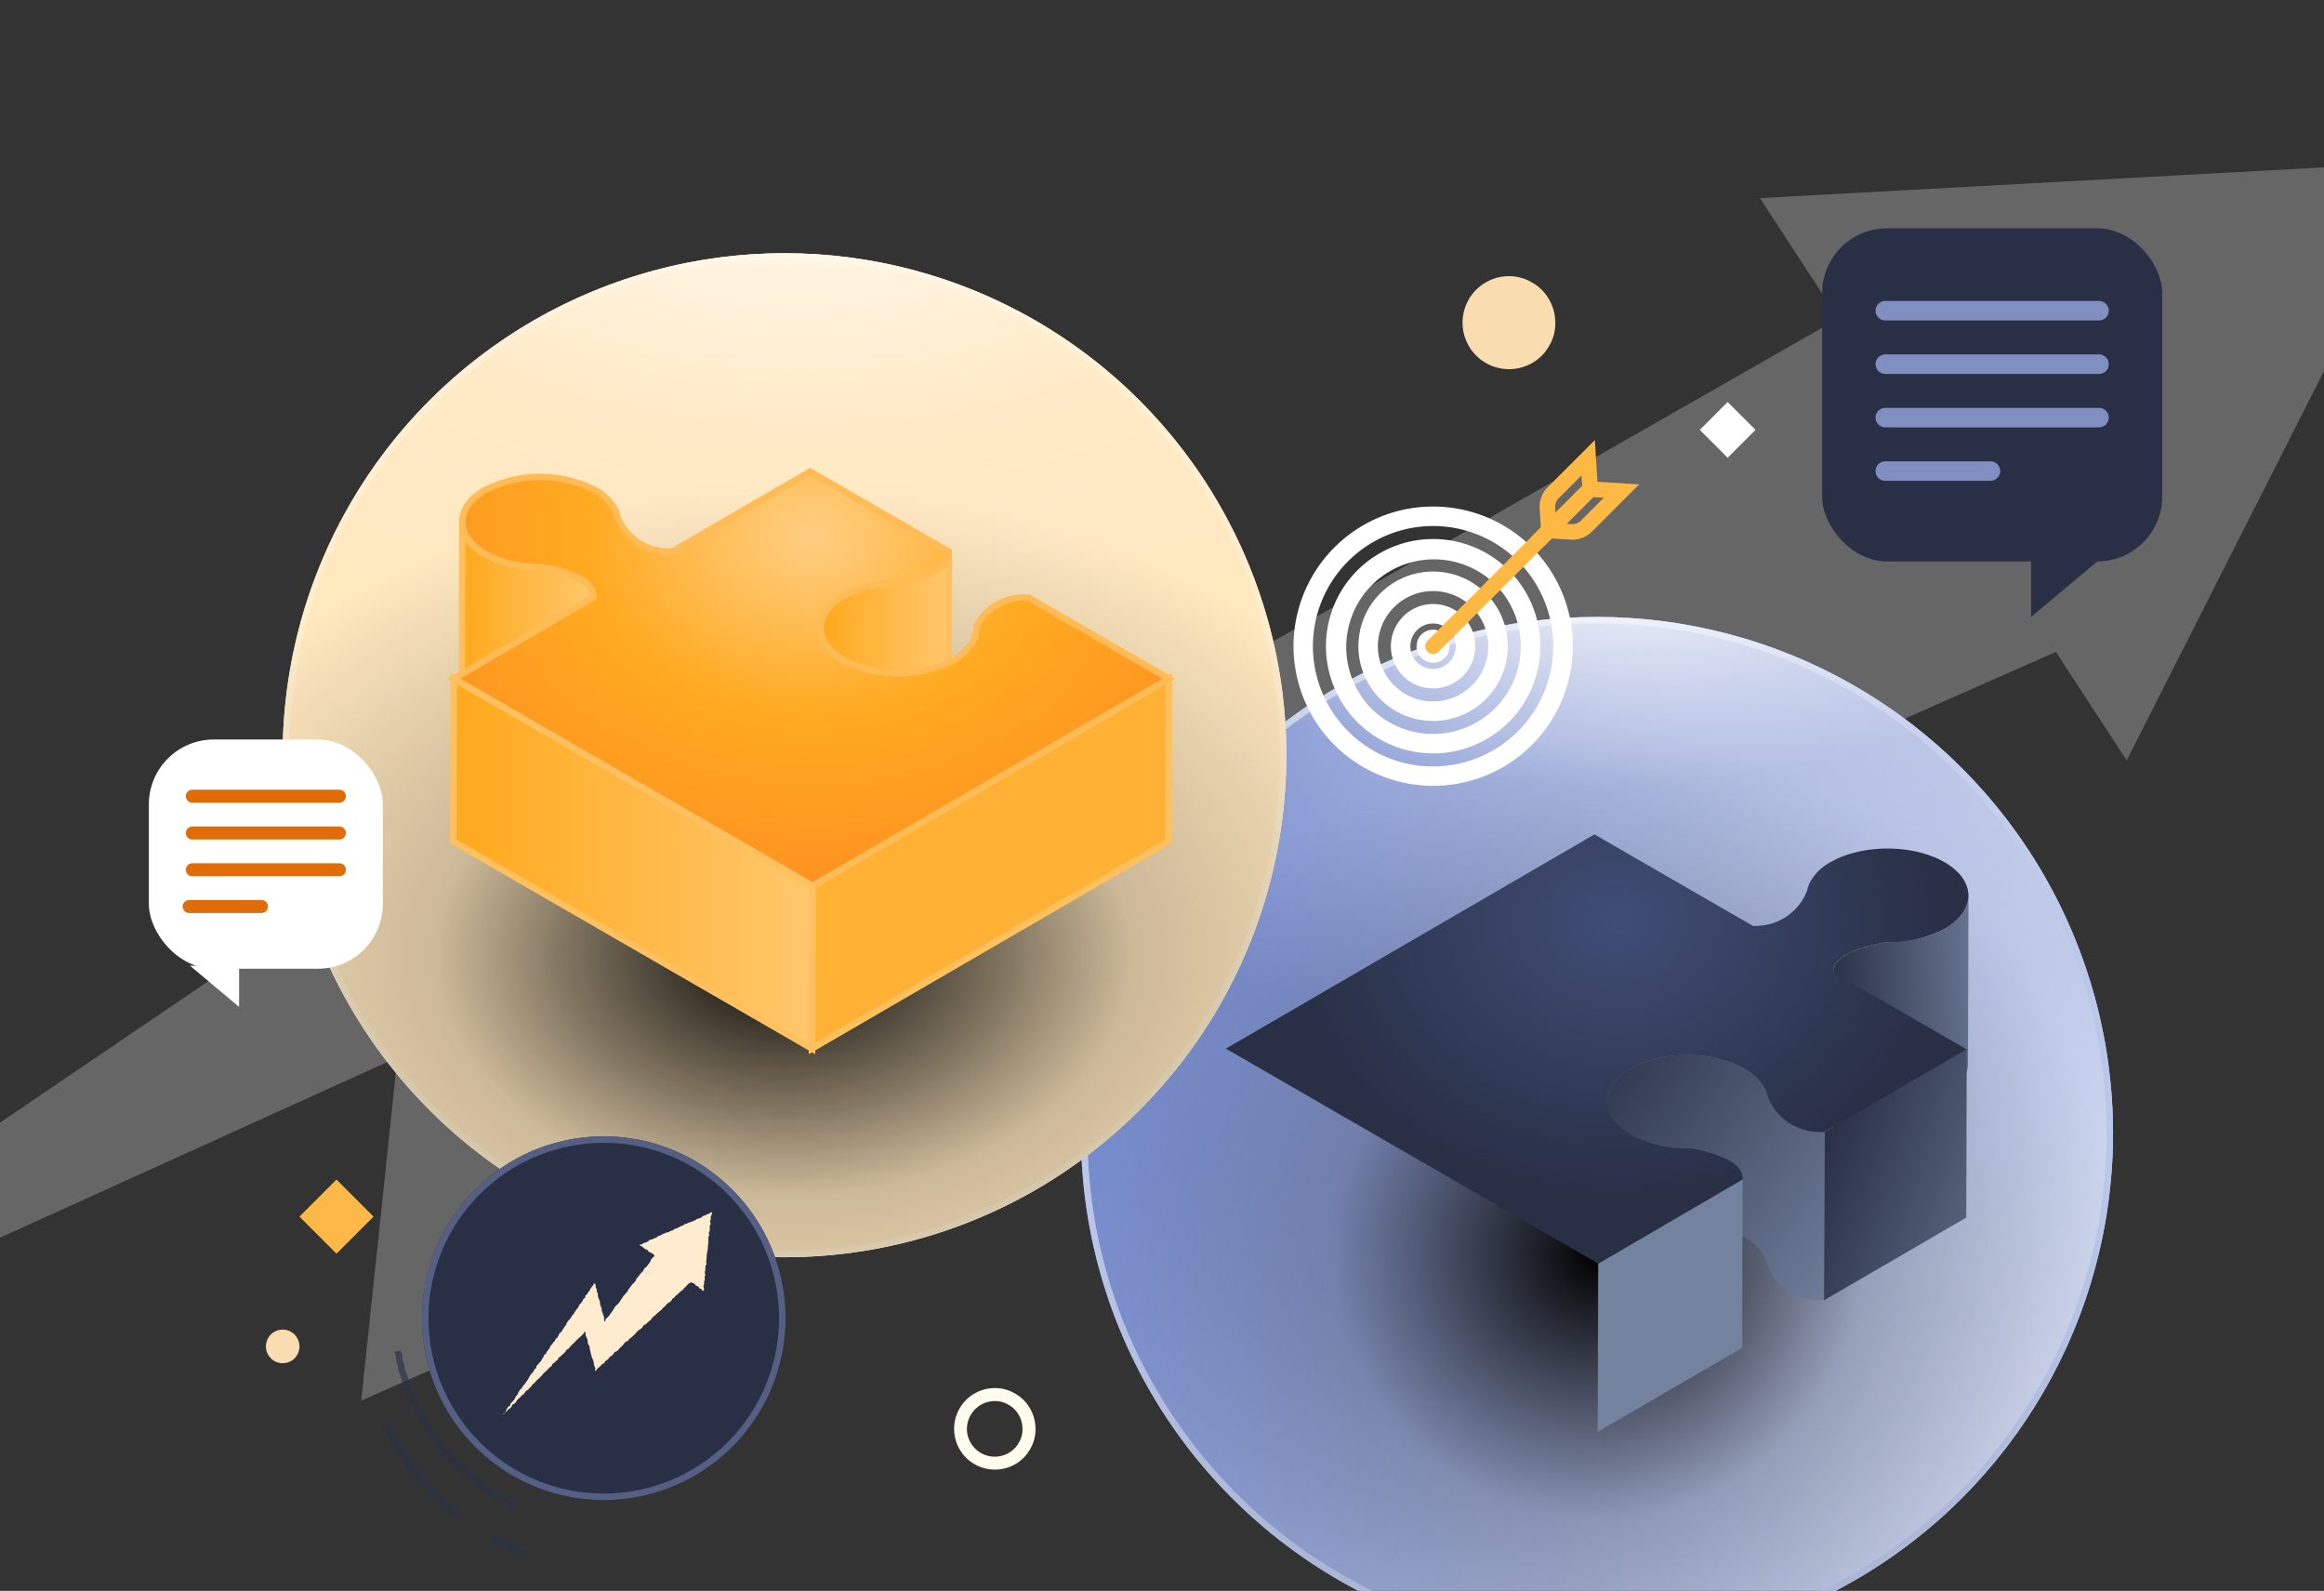 <svg xmlns="http://www.w3.org/2000/svg" xmlns:xlink="http://www.w3.org/1999/xlink" width="358" height="245" viewBox="0 0 358 245"><rect x="0" y="0" width="358" height="245" fill="#333333" stroke="none"/><defs><radialGradient id="b" cx=".5" cy=".618" r=".5" gradientUnits="objectBoundingBox"><stop offset="0"></stop><stop offset=".512" stop-opacity=".2"></stop><stop offset="1" stop-opacity="0"></stop></radialGradient><radialGradient id="e" cx=".518" cy="-.071" r=".897" gradientTransform="matrix(1 0 0 .517 0 -.034)" gradientUnits="objectBoundingBox"><stop offset="0" stop-color="#fff"></stop><stop offset=".512" stop-color="#fff" stop-opacity=".2"></stop><stop offset="1" stop-color="#fff" stop-opacity="0"></stop></radialGradient><radialGradient id="i" cx=".527" cy=".18" r=".432" gradientTransform="matrix(1 0 0 1.463 0 -.061)" gradientUnits="objectBoundingBox"><stop offset="0" stop-color="#404d76"></stop><stop offset="1" stop-color="#293046"></stop></radialGradient><radialGradient id="j" cx=".5" cy=".698" r=".678" gradientTransform="matrix(1 0 0 .687 0 .219)" xlink:href="#b"></radialGradient><radialGradient id="m" cx=".5" cy=".195" r=".761" gradientTransform="matrix(1 0 0 1.359 0 -.11)" gradientUnits="objectBoundingBox"><stop offset="0" stop-color="#ffce83"></stop><stop offset=".414" stop-color="#ffaa21"></stop><stop offset="1" stop-color="#ff8721"></stop></radialGradient><linearGradient id="d" x1=".938" y1=".77" x2=".029" y2=".343" gradientUnits="objectBoundingBox"><stop offset="0" stop-color="#d0d8ef"></stop><stop offset="1" stop-color="#7187cb"></stop></linearGradient><linearGradient id="a" x1="1.27" y1=".402" x2="0" y2=".548" gradientUnits="objectBoundingBox"><stop offset="0" stop-color="#73829e"></stop><stop offset="1" stop-color="#293046"></stop></linearGradient><linearGradient id="f" x1="1.543" y1="1.153" x2=".051" y2=".262" xlink:href="#a"></linearGradient><linearGradient id="g" x1="1.137" y1="1" x2="-.166" y2="0" xlink:href="#a"></linearGradient><linearGradient id="k" y1=".5" x2="1" y2=".5" gradientUnits="objectBoundingBox"><stop offset="0" stop-color="#ffa91d"></stop><stop offset="1" stop-color="#ffc76c"></stop></linearGradient><clipPath id="c"><path data-name="Rectangle 770" transform="translate(153 3917)" fill="#ffece2" d="M0 0h358v245H0z"></path></clipPath><clipPath id="h"><path data-name="Path 4244" d="M336.2 391.508l-.073 25.906a2.051 2.051 0 01-.011.217l.073-25.907a2.047 2.047 0 00.011-.216z" transform="translate(-336.112 -391.508)" fill="none"></path></clipPath><clipPath id="l"><path data-name="Path 3665" d="M241.55 219.934l-.071 25.053c0-.077 0-.153-.006-.229l.071-25.054c.004.077.006.153.006.23z" transform="translate(-241.473 -219.704)" stroke="#fffbed" fill="#34a0e1"></path></clipPath></defs><g transform="translate(-153 -3917)" clip-path="url(#c)"><g data-name="Group 3116" opacity=".25"><g data-name="Path 244"><path data-name="Path 4235" d="M487.642 4009.462l-278.994 123.226 5.577-52.845-139.884 63.424 174.358-118.327-5.413 51.292 215.739-123.223z" fill="#fff"></path></g><g data-name="Group 3115"><path data-name="Path 4236" d="M527.348 3941.884l-103.239 5.626 56.493 86.595z" fill="#fff"></path></g></g><g data-name="jig + yellow" transform="translate(319.512 4012.011)"><circle data-name="Ellipse 1422" cx="79.494" cy="79.494" r="79.494" fill="url(#d)"></circle><path data-name="Ellipse 1422 - Outline" d="M79.494 1a79.079 79.079 0 00-15.82 1.595A78.059 78.059 0 0035.608 14.4a78.726 78.726 0 00-28.44 34.541 78.092 78.092 0 00-4.573 14.733 79.269 79.269 0 000 31.641A78.059 78.059 0 0014.4 123.38a78.726 78.726 0 0034.536 28.44 78.093 78.093 0 0014.733 4.573 79.27 79.27 0 0031.641 0 78.059 78.059 0 0028.066-11.81 78.726 78.726 0 0028.44-34.536 78.093 78.093 0 004.573-14.733 79.27 79.27 0 000-31.641 78.06 78.06 0 00-11.81-28.066 78.727 78.727 0 00-34.536-28.44 78.092 78.092 0 00-14.728-4.572A79.079 79.079 0 0079.494 1m0-1A79.494 79.494 0 110 79.494 79.494 79.494 0 0179.494 0z" fill="#bbc7ea"></path><circle data-name="Ellipse 1428" cx="79.494" cy="79.494" r="79.494" style="isolation:isolate;mix-blend-mode:overlay" fill="url(#b)"></circle><circle data-name="Ellipse 1429" cx="79.494" cy="79.494" r="79.494" style="isolation:isolate;mix-blend-mode:overlay" fill="url(#e)"></circle><g data-name="Group 3126"><path data-name="Path 4239" d="M381.551 315.5a4.49 4.49 0 01-.028.208c0 .02-.006.038-.009.057l-.021.114c0 .019-.007.039-.011.057l-.026.125-.054.224a4.348 4.348 0 01-.133.383 3.487 3.487 0 01-.115.273c-.054.117-.115.231-.175.344s-.116.2-.182.306-.134.206-.213.309a4.087 4.087 0 01-.256.319c-.079.1-.152.188-.237.281-.11.113-.225.224-.347.337l-.014.013-.036.035c-.067.064-.132.128-.206.194a5.535 5.535 0 01-.464.363 4.289 4.289 0 01-.244.191c-.257.178-.525.355-.812.522a13.017 13.017 0 01-1.2.6c-.122.055-.248.105-.373.157q-.471.2-.965.363c-.139.047-.277.1-.418.141-.188.058-.381.11-.574.162s-.377.1-.57.149-.4.087-.595.127-.368.075-.555.107a21.31 21.31 0 01-1.44.2c-.047 0-.1.006-.143.01a21.95 21.95 0 01-2.311.092l-.159.028c-.36.065-.7.132-1.03.2l-.19.043a25.59 25.59 0 00-.824.191c-.11.027-.214.055-.321.083a21.79 21.79 0 00-.6.166l-.31.093c-.071.022-.149.043-.217.065-.1.031-.182.064-.276.1-.114.039-.229.077-.337.117a14.26 14.26 0 00-.427.165c-.1.039-.2.077-.286.116-.138.059-.265.119-.392.179-.076.036-.158.072-.23.109a7.876 7.876 0 00-.383.208c-.05.029-.106.056-.154.085l-.018.01c-.042.025-.075.051-.116.076a6.913 6.913 0 00-.368.245c-.057.042-.106.083-.159.124a5.082 5.082 0 00-.252.208c-.015.014-.035.028-.05.042s-.039.044-.062.066a3.838 3.838 0 00-.295.317c-.017.019-.04.039-.055.059s-.015.024-.025.037a2.925 2.925 0 00-.207.308c-.006.01-.015.019-.02.029a2.5 2.5 0 00-.153.327c0 .006-.007.013-.01.02-.009.024-.012.047-.021.071a2.393 2.393 0 00-.067.233c0 .014-.01.03-.013.044s0 .038-.006.058a2.234 2.234 0 00-.029.253c0 .017-.005.035-.006.051v.053l-.073 25.906c0-.034 0-.07.006-.1a2.235 2.235 0 01.029-.253c.006-.034.011-.067.019-.1.017-.076.04-.153.067-.232.01-.031.018-.061.03-.093a2.488 2.488 0 01.153-.326l.022-.034a2.958 2.958 0 01.208-.309c.024-.032.054-.064.08-.1a3.754 3.754 0 01.3-.317c.038-.036.072-.072.112-.108.077-.069.164-.138.252-.207.053-.042.1-.084.159-.125a6.84 6.84 0 01.366-.243c.047-.03.087-.059.137-.088s.1-.056.151-.084c.124-.071.248-.141.386-.21.072-.036.153-.072.229-.108.127-.06.254-.121.393-.18.091-.039.19-.077.286-.116a11.342 11.342 0 01.765-.282c.159-.054.322-.108.494-.161q.151-.047.309-.093c.193-.056.4-.112.6-.166.105-.028.209-.056.318-.083.262-.065.539-.129.824-.19l.19-.043c.376-.079.772-.156 1.189-.229q.531.008 1.063-.01c.027 0 .054 0 .081-.005.391-.015.779-.042 1.166-.077.044 0 .09 0 .134-.009h.009c.486-.048.966-.118 1.441-.2.05-.009.1-.013.151-.021.135-.024.266-.058.4-.085.2-.04.4-.081.6-.128s.379-.1.567-.147.387-.1.577-.163c.059-.019.122-.032.181-.052.081-.026.155-.061.235-.088q.5-.167.967-.364c.125-.052.25-.1.372-.157a12.972 12.972 0 001.2-.6l.146-.087c.232-.141.453-.288.666-.435.085-.064.165-.125.244-.192a5.666 5.666 0 00.464-.362l.042-.039c.059-.054.113-.107.168-.16l.046-.043.011-.01c.118-.11.23-.217.336-.327.085-.092.158-.184.237-.28q.08-.091.154-.185a2.45 2.45 0 00.1-.134c.079-.1.146-.206.213-.309.051-.079.1-.157.143-.235l.039-.07c.06-.114.121-.227.175-.344.043-.089.079-.181.115-.273l.025-.065c.04-.106.078-.212.108-.318l.054-.223.027-.129.006-.032v-.02l.021-.116c0-.019.006-.036.009-.056a3.418 3.418 0 00.045-.462v-.1l.073-25.906a3.35 3.35 0 01-.017.35z" transform="translate(-244.848 -272.169)" fill="url(#a)"></path><g data-name="Group 3117"><path data-name="Path 4240" d="M380.252 356.638l-.073 25.906-21.93 12.745.073-25.906z" transform="translate(-243.799 -290.043)" fill="url(#f)"></path></g><path data-name="Path 4241" d="M332.86 370.045c-.155 0-.317.005-.486 0-.084 0-.171-.006-.257-.009-.108 0-.216-.01-.329-.018s-.208-.019-.314-.03-.188-.019-.285-.031a9.04 9.04 0 01-.35-.055c-.092-.015-.184-.03-.277-.048-.112-.022-.225-.051-.339-.077s-.216-.05-.326-.08c-.084-.023-.169-.052-.253-.079a7.18 7.18 0 01-.5-.17c-.131-.05-.263-.1-.395-.16-.067-.029-.134-.056-.2-.087-.21-.1-.42-.2-.627-.324a8.807 8.807 0 01-3.653-4.264 4.648 4.648 0 00-.535-1.449 7.915 7.915 0 00-3.057-2.9c-.293-.169-.6-.326-.91-.475-.1-.049-.212-.091-.317-.138-.186-.083-.37-.169-.561-.244-.022-.009-.047-.015-.069-.023a15.97 15.97 0 00-1.33-.45c-.036-.01-.069-.025-.106-.035-.1-.03-.214-.051-.319-.079a19.268 19.268 0 00-.771-.189c-.069-.015-.135-.035-.2-.05-.1-.021-.208-.034-.312-.054-.217-.041-.436-.08-.656-.114-.088-.014-.174-.033-.262-.046s-.2-.021-.294-.033a21.29 21.29 0 00-.619-.069c-.1-.009-.195-.024-.293-.032s-.187-.009-.281-.015a26.21 26.21 0 00-.629-.034c-.1 0-.208-.014-.313-.016h-1.272c-.068 0-.135.011-.2.014-.28.012-.557.032-.835.056-.113.009-.227.011-.34.022-.035 0-.07.011-.105.015-.476.05-.947.114-1.412.2-.022 0-.046.005-.067.009-.136.024-.266.059-.4.085-.231.047-.462.093-.688.147-.166.04-.326.087-.489.132-.215.059-.429.116-.639.183-.044.014-.092.025-.137.039-.075.024-.145.057-.219.083-.334.114-.659.237-.978.371-.119.05-.237.1-.354.151a12.8 12.8 0 00-1.171.593l-.152.089c-.113.068-.211.142-.319.213-.152.1-.307.2-.448.3-.122.089-.232.182-.347.274-.13.1-.262.208-.381.315-.025.022-.053.042-.077.064a8.56 8.56 0 00-.446.449c-.029.032-.055.065-.083.1-.083.093-.167.187-.242.282-.032.042-.053.084-.085.126-.107.143-.2.288-.293.434-.038.061-.087.12-.122.182-.018.031-.027.062-.044.093-.069.128-.125.257-.182.387-.032.075-.077.149-.105.225-.01.026-.013.052-.022.077-.043.123-.073.247-.106.371-.022.084-.055.167-.072.251 0 .022 0 .045-.007.067-.024.129-.033.26-.045.389-.007.085-.026.17-.029.255v.109l-.073 25.906c0-.121.02-.242.031-.363s.021-.261.045-.391c.019-.106.052-.212.079-.318.033-.124.063-.248.107-.371.036-.1.084-.2.127-.3.056-.129.113-.259.182-.387.05-.093.11-.184.166-.276a6.653 6.653 0 01.619-.842c.028-.032.053-.064.083-.1.16-.175.336-.345.523-.513.119-.108.252-.211.381-.315.114-.092.224-.185.347-.274.14-.1.295-.2.447-.3s.3-.206.471-.3a13.015 13.015 0 011.171-.593c.117-.052.236-.1.355-.151q.477-.2.976-.37c.119-.04.236-.084.356-.122.211-.066.426-.124.642-.183.162-.044.322-.092.486-.131.227-.055.459-.1.691-.148.155-.031.308-.067.465-.095.465-.082.936-.147 1.412-.2.147-.015.3-.025.443-.038a23.2 23.2 0 01.837-.056c.179-.007.359-.011.538-.015.227 0 .454-.006.681 0q.284 0 .569.016.315.012.629.034.288.02.574.048.311.03.62.069.278.036.555.079c.221.034.44.073.658.114l.515.1c.26.057.516.121.77.188.142.038.286.073.426.114.455.133.9.282 1.331.449.214.084.421.175.628.267.106.047.216.09.319.139.313.149.618.306.91.475a7.911 7.911 0 013.057 2.9 4.646 4.646 0 01.535 1.448 8.806 8.806 0 003.653 4.264c.208.12.418.226.628.324.067.031.134.058.2.088.091.039.182.083.273.118.041.017.081.026.122.042.169.064.336.119.5.17.059.018.12.043.178.06l.074.018c.11.03.219.055.328.08.086.02.173.046.258.063.027.006.053.009.08.014.094.019.186.033.279.048s.168.032.25.044l.1.011c.1.013.191.022.286.032.071.007.144.018.214.024a.67.67 0 01.1.005c.113.009.221.013.33.018.06 0 .124.009.182.01h.691l.073-25.907c-.056.005-.105.004-.145.005z" transform="translate(-218.466 -290.703)" fill="url(#g)"></path><g data-name="Group 3120"><g data-name="Group 3119" clip-path="url(#h)" transform="translate(101.848 86.447)"><g data-name="Group 3118" style="isolation:isolate"><path data-name="Path 4242" d="M.08 0L.007 25.906v.057L.08.056v-.057" fill="#949494"></path><path data-name="Path 4243" d="M.088.057L.015 25.964c0 .055-.005.108-.01.159L.078.216c.005-.051.009-.1.01-.159" fill="#999"></path></g></g></g><g data-name="Group 3122"><g data-name="Group 3121"><path data-name="Path 4245" d="M307.177 302.778a10.1 10.1 0 011.273.877c.253.2.437.365.61.529a6.281 6.281 0 011.2 1.572 4.7 4.7 0 01.105.188c.062.135.118.266.167.4.031.1.069.188.094.288a3.025 3.025 0 01.157.728 2.423 2.423 0 01.039.291 4.171 4.171 0 01-.009.675 5.091 5.091 0 01-.1.561l-.054.224a4.348 4.348 0 01-.133.383 3.487 3.487 0 01-.115.273c-.054.117-.115.231-.175.344s-.116.2-.182.306-.134.206-.213.309-.165.216-.256.319-.152.188-.237.281c-.11.113-.225.224-.347.337-.085.079-.165.16-.256.241a5.531 5.531 0 01-.464.363 4.289 4.289 0 01-.244.191c-.257.178-.525.355-.812.522a18.092 18.092 0 01-9.138 2.112c-6.943 1.221-8.1 3.32-8.07 4.64l20.543 11.861-21.93 12.744a9.48 9.48 0 01-5.075-1.164 8.809 8.809 0 01-3.653-4.264 4.641 4.641 0 00-.535-1.448 7.912 7.912 0 00-3.057-2.9c-4.864-2.808-12.727-2.8-17.558 0s-4.807 7.359.057 10.167a18.1 18.1 0 009.132 2.1 18.87 18.87 0 016.056 1.89c1.81 1.045 2.11 2.16 2.031 2.934l-22.242 12.926-57.337-33.1 22.315-12.968 12.639-7.345 21.821-12.681 1.58.913 20.573 11.878 2.269 1.31c.147 0 .307 0 .466-.007.135-.007.282-.014.423-.025a8.41 8.41 0 007.331-5.144c.043-.1.091-.181.128-.28a4.737 4.737 0 01.525-1.452 7.835 7.835 0 013.035-2.9c4.853-2.814 12.74-2.818 17.623.001z" transform="translate(-174.115 -264.998)" fill="url(#i)"></path></g></g><g data-name="Group 3123"><path data-name="Path 4246" d="M101.921 86.664l-.073 25.906-22.242 12.926.073-25.906z" fill="#73829e"></path></g><g data-name="Group 3125"><g data-name="Group 3124"><path data-name="Path 4247" d="M253.739 389.549l-.073 25.906-57.337-33.1.073-25.906z" transform="translate(-174.059 -289.959)" fill="url(#f)"></path></g></g></g></g><g data-name="jig + yellow" transform="translate(196.542 3956.001)"><circle data-name="Ellipse 1422" cx="77.307" cy="77.307" r="77.307" fill="#ffe7be"></circle><path data-name="Ellipse 1422 - Outline" d="M77.307 1a75.946 75.946 0 00-42.663 13.031A76.532 76.532 0 007 47.605a76.205 76.205 0 007.035 72.365 76.532 76.532 0 0033.574 27.647 76.205 76.205 0 0072.365-7.035 76.532 76.532 0 0027.647-33.574 76.205 76.205 0 00-7.035-72.365A76.532 76.532 0 00107.009 7a75.828 75.828 0 00-29.7-6m0-1A77.307 77.307 0 110 77.307 77.307 77.307 0 0177.307 0z" fill="#ffedcc"></path><circle data-name="Ellipse 1428" cx="77.307" cy="77.307" r="77.307" style="isolation:isolate;mix-blend-mode:overlay" fill="url(#j)"></circle><circle data-name="Ellipse 1429" cx="77.307" cy="77.307" r="77.307" style="isolation:isolate;mix-blend-mode:overlay" opacity=".75" fill="url(#e)"></circle><g data-name="Group 1995"><path data-name="Path 3661" d="M149.1 205.929c-.173-.1-.366-.2-.568-.3-.061-.03-.127-.059-.191-.088q-.231-.106-.487-.21c-.046-.019-.083-.038-.129-.056l-.115-.042c-.134-.051-.275-.1-.419-.152-.1-.034-.193-.069-.3-.1-.16-.052-.331-.1-.5-.155-.081-.024-.153-.049-.237-.073l-.062-.016c-.169-.047-.351-.093-.531-.14-.112-.029-.217-.058-.333-.086a37.595 37.595 0 00-.711-.16c-.078-.016-.149-.035-.229-.052h-.015a37.31 37.31 0 00-.951-.181l-.082-.016c-.342.006-.685 0-1.027-.013-.195-.006-.388-.019-.581-.031s-.4-.024-.6-.042-.381-.041-.572-.064-.395-.047-.591-.077-.408-.069-.611-.106l-.544-.1c-.26-.057-.517-.122-.771-.189-.136-.036-.274-.067-.408-.106q-.662-.192-1.289-.434c-.21-.082-.414-.17-.616-.259-.105-.047-.215-.089-.318-.138-.311-.147-.612-.3-.9-.469-2.367-1.367-3.549-3.16-3.544-4.951l-.071 25.054c-.005 1.79 1.177 3.584 3.544 4.95.29.167.592.323.9.47.1.048.209.09.313.136.175.077.347.158.527.23.03.011.063.019.093.031q.626.243 1.288.434c.022.006.042.016.065.022.112.031.228.054.341.084.255.067.512.133.773.189.047.011.092.024.138.034.132.027.269.045.4.07.2.037.407.075.613.107.057.008.112.021.168.029.14.02.281.031.421.047.191.023.381.047.574.064.057.005.112.014.169.019.143.012.287.014.43.023.195.012.388.025.583.031.056 0 .111.008.167.009.286.007.573.008.859 0q.54.094 1.032.2c.085.017.161.036.244.054.243.052.485.105.712.16.114.028.217.057.328.085.182.047.366.093.537.141l.294.088c.172.052.345.1.506.157l.295.1c.144.051.285.1.419.152.084.032.163.064.243.1.171.07.334.14.489.212l.19.087c.2.1.4.2.569.3 1.593.92 1.977 1.9 1.975 2.629l.071-25.054c.012-.743-.367-1.718-1.967-2.638z" transform="translate(-103.204 -155.746)" fill="url(#k)"></path><path data-name="Path 3661 - Outline" d="M27.167 41.371h1c0 1.683 1.165 3.287 3.294 4.517.265.153.549.3.866.45.053.025.112.05.174.076l.132.057a13.928 13.928 0 001.847.67c.075.022.155.042.239.063l.157.04c.24.063.5.129.75.184.138.03.279.056.428.083l.158.029c.185.034.359.066.537.093s.377.051.576.075l.06.007c.172.021.333.04.5.055s.348.027.531.038h.056a22.75 22.75 0 001.33.045h.286l.047.008.056.011.028.005c.361.064.675.124.96.183h.019l.136.03.1.022c.224.048.484.1.725.163l.224.057.116.03.1.025c.147.038.3.077.444.117l.04.011.027.007.134.041.1.032a12.457 12.457 0 01.75.24l.072.025c.141.049.291.1.433.157l.045.017.073.027c.032.012.063.026.094.04l.041.018c.179.073.349.146.507.219l.049.022.154.072c.234.113.43.216.6.312a3.805 3.805 0 012.224 3.062l-.071 25.054h-1c0-.782-.594-1.541-1.725-2.194a8.733 8.733 0 00-.696-.354l-.022-.01a8.662 8.662 0 00-.468-.2l-.034-.014-.2-.079c-.131-.051-.277-.1-.406-.148l-.285-.1c-.157-.051-.329-.1-.493-.153l-.113-.034-.175-.052c-.15-.042-.32-.085-.484-.127l-.039-.01-.145-.038-.178-.046a26.776 26.776 0 00-.7-.156l-.1-.023-.137-.03c-.32-.066-.646-.129-.973-.186h-.832c-.038 0-.076 0-.113-.006h-.061a17.862 17.862 0 01-.53-.028h-.065l-.158-.008c-.091 0-.185-.008-.283-.016-.034 0-.072-.007-.11-.012l-.061-.007c-.177-.016-.351-.037-.518-.057l-.071-.009-.153-.016a8.038 8.038 0 01-.28-.032c-.034 0-.069-.011-.1-.018l-.062-.011h-.006a12.613 12.613 0 01-.563-.1l-.064-.012-.165-.028c-.08-.013-.163-.026-.248-.044l-.1-.024-.045-.011c-.281-.06-.556-.131-.792-.193-.047-.013-.094-.023-.141-.034a3.534 3.534 0 01-.209-.052.868.868 0 01-.072-.024 15.72 15.72 0 01-1.319-.445l-.016-.005a1.782 1.782 0 01-.078-.026h-.006c-.143-.057-.279-.118-.411-.177l-.134-.06-.108-.046a4.78 4.78 0 01-.216-.095 12.91 12.91 0 01-.94-.489c-2.452-1.416-3.8-3.328-3.794-5.385zm12.629 7.483c-.234 0-.487 0-.8-.015-.2-.007-.4-.019-.6-.031h-.055c-.183-.011-.373-.022-.562-.04s-.355-.037-.527-.058l-.058-.007c-.2-.024-.4-.048-.605-.079s-.385-.064-.569-.1l-.158-.029c-.15-.028-.3-.056-.459-.089a18.84 18.84 0 01-.793-.194l-.146-.037a7.004 7.004 0 01-.274-.072c-.45-.131-.9-.281-1.33-.448-.23-.089-.451-.186-.638-.268l-.117-.05a5.295 5.295 0 01-.212-.093c-.343-.162-.65-.322-.939-.488a8.758 8.758 0 01-2.8-2.429l-.062 22.1c0 1.683 1.165 3.287 3.294 4.516.264.152.548.3.868.451.054.025.114.051.177.077l.123.053.141.063c.125.056.244.109.364.158h.014l.078.026c.409.159.828.3 1.248.421l.066.022c.048.013.1.025.155.038s.115.027.172.042c.225.059.488.127.749.183h.008l.078.019.052.013c.064.013.133.024.2.036s.125.02.187.032l.062.011c.183.033.355.065.532.092l.1.017.062.011c.078.011.157.019.241.028l.17.018.073.009c.168.02.327.039.489.054l.094.01.067.007c.081.007.16.01.245.014l.177.009h.067c.173.011.337.021.5.027l.093.005h.071c.27.007.556.008.839 0h.047l.047.008c.352.062.7.129 1.047.2l.157.034.091.02c.235.05.485.105.723.162l.2.051.135.035.04.01c.17.043.345.088.51.134l.193.058.108.033c.171.051.351.106.52.161.106.035.206.07.3.1.138.049.291.1.436.158l.213.084.037.015c.192.079.358.151.51.221l.015.007a10.053 10.053 0 01.787.399 6.127 6.127 0 011.232.917l.065-22.91c0-.782-.594-1.541-1.725-2.193a8.509 8.509 0 00-.661-.338l-.055-.025a7.838 7.838 0 00-.468-.2l-.075-.033-.045-.02-.045-.016-.073-.027a9.818 9.818 0 00-.4-.145l-.074-.026a12.763 12.763 0 00-.703-.224l-.122-.038-.1-.032-.063-.017a17.43 17.43 0 00-.421-.111l-.1-.025-.122-.032a9.676 9.676 0 00-.2-.052c-.23-.055-.482-.11-.7-.157l-.115-.026-.105-.024h-.019a40.074 40.074 0 00-.938-.179l-.038-.007z" fill="#ffc05f"></path><path data-name="Path 3662" d="M227.774 203.917a2.082 2.082 0 01-.038.334 2.1 2.1 0 01-.092.321l-.011.029a2.441 2.441 0 01-.142.3l-.019.033a2.764 2.764 0 01-.226.336l-.009.013a3.746 3.746 0 01-.381.409l-.034.031c-.107.1-.228.2-.358.3l-.044.034q-.2.15-.449.3l-.047.029c-.133.08-.276.159-.427.238l-.088.046c-.155.078-.318.156-.492.233l-.083.036c-.186.08-.38.16-.589.238-.208.078-.431.155-.663.23l-.112.036c-.2.064-.411.127-.632.189l-.14.039q-.3.083-.622.162l-.121.03c-.245.059-.5.117-.766.173l-.184.038c-.251.052-.51.1-.78.152l-.1.018c-.151.027-.308.053-.465.079l-.217.037c-.234.037-.474.074-.72.11q-.406.024-.807.064c-.057.006-.113.017-.17.024-.353.038-.7.088-1.047.145-.086.014-.175.021-.26.036l-.126.024c-.411.076-.813.168-1.21.27-.126.033-.248.072-.373.107-.19.053-.383.1-.568.161-.059.019-.113.045-.172.065-.3.1-.593.214-.881.331-.139.057-.282.107-.418.167a12.59 12.59 0 00-1.2.605l-.147.087c-.11.066-.2.137-.308.206-.147.1-.3.19-.433.288-.119.087-.225.176-.336.265-.126.1-.254.2-.369.305-.024.021-.052.04-.074.061a6.08 6.08 0 00-.431.435c-.029.031-.053.062-.08.093-.079.091-.161.181-.234.273-.031.04-.052.082-.082.122-.1.138-.2.278-.282.419-.036.059-.085.117-.119.176-.016.029-.026.061-.042.09-.067.124-.121.249-.175.373-.031.074-.074.145-.1.218-.009.025-.012.05-.021.075a3.603 3.603 0 00-.1.358c-.021.082-.054.162-.07.243 0 .021 0 .043-.007.064-.023.125-.031.251-.043.377-.008.082-.026.165-.029.247v.105l-.071 25.054c0-.117.019-.235.029-.351s.021-.253.044-.378c.019-.1.05-.205.077-.308.031-.12.061-.24.1-.358.035-.1.082-.2.124-.293.054-.125.109-.25.175-.373.049-.089.107-.178.162-.267a6.17 6.17 0 01.599-.819c.026-.031.051-.062.079-.092.155-.169.326-.334.506-.5.114-.1.243-.2.368-.3s.217-.18.337-.267c.135-.1.285-.192.431-.287s.295-.2.457-.294a12.515 12.515 0 011.2-.605c.135-.06.279-.111.418-.167.288-.117.579-.231.881-.332.242-.081.489-.155.739-.226.125-.035.248-.074.375-.106.4-.1.8-.194 1.209-.27.127-.024.258-.038.386-.059.346-.057.7-.107 1.048-.145.323-.035.648-.068.977-.087q.37-.054.721-.11l.217-.037.465-.079h.027l.069-.014c.27-.049.528-.1.779-.151l.185-.039c.265-.056.522-.114.766-.173l.12-.03c.217-.053.425-.107.626-.163l.136-.037q.331-.093.633-.19l.045-.014.067-.023c.232-.075.454-.152.663-.23.208-.079.4-.158.587-.238l.083-.036c.175-.077.338-.155.493-.234l.086-.044c.152-.079.295-.158.428-.238l.021-.011.027-.019q.245-.149.449-.3l.044-.033q.2-.148.359-.3l.019-.016c.006 0 .009-.011.015-.016a3.687 3.687 0 00.381-.41l.006-.009a2.793 2.793 0 00.226-.336l.01-.014c0-.006.005-.012.009-.018a2.443 2.443 0 00.142-.3l.008-.016v-.013a2.183 2.183 0 00.092-.321 2.074 2.074 0 00.038-.334v-.012-.051l.071-25.054a.251.251 0 01.002.061z" transform="translate(-125.151 -157.662)" fill="url(#k)"></path><path data-name="Path 3662 - Outline" d="M102.125 46.191h1l-.071 25.049v.101a2.558 2.558 0 01-.037.342v.159l-.046.047c-.02.073-.043.147-.069.222l-.011.041-.019.038a2.967 2.967 0 01-.153.326.536.536 0 01-.03.056l-.012.019a3.314 3.314 0 01-.245.363l-.025.036-.016.016a4.217 4.217 0 01-.4.43.552.552 0 01-.042.04l-.016.013a5.53 5.53 0 01-.389.32l-.011.009-.038.028c-.141.1-.3.209-.469.313a.628.628 0 01-.053.034l-.02.011a8.715 8.715 0 01-.446.248l-.023.012-.072.036c-.164.083-.337.165-.514.244l-.05.021-.032.014h-.005c-.2.088-.4.168-.6.243l-.017.007c-.2.076-.432.155-.68.236l-.015.005-.056.019-.047.014h-.005c-.21.067-.427.132-.644.193l-.087.023-.054.015c-.207.058-.423.114-.638.166l-.042.011-.082.02c-.23.056-.485.113-.777.176l-.186.039c-.289.059-.548.109-.793.154h-.019l-.051.01h-.025l-.471.08-.221.038c-.223.036-.462.073-.73.112h-.042a19.875 19.875 0 00-1.973.226l-.179.027c-.07.01-.135.019-.2.031-.379.071-.764.157-1.175.263-.075.019-.148.04-.225.063l-.14.04c-.27.076-.5.148-.715.219-.311.1-.6.22-.851.321l-.159.062a3.619 3.619 0 00-.244.1 11.951 11.951 0 00-1.15.581 5.092 5.092 0 00-.311.2l-.124.082-.1.063c-.113.073-.219.141-.314.211-.078.056-.152.117-.231.181l-.086.07-.064.051c-.1.081-.2.157-.282.233a7.049 7.049 0 00-.507.504l-.035.041-.005.006c-.1.118-.2.244-.29.363s-.169.239-.256.381l-.041.065c-.04.064-.078.124-.108.179-.056.105-.106.221-.155.334l-.036.082a2.529 2.529 0 00-.075.18c-.028.08-.051.168-.076.262l-.014.055-.024.089a1.937 1.937 0 00-.044.18c-.016.087-.024.182-.033.283v.051c0 .04-.008.082-.013.124-.007.066-.014.128-.015.179h-1v.016l.071-25.045V57.573a1.827 1.827 0 01.021-.2c0-.025.007-.05.01-.075l.005-.059c.01-.11.019-.223.041-.344a.7.7 0 01.012-.088 1.823 1.823 0 01.054-.2l.023-.075.016-.06c.027-.1.055-.212.1-.328a.789.789 0 01.028-.092 1.775 1.775 0 01.078-.172l.033-.069.006-.013a6.22 6.22 0 01.186-.4v-.009a.955.955 0 01.046-.095 1.535 1.535 0 01.094-.144 1.36 1.36 0 00.035-.05c.1-.171.205-.32.307-.456l.015-.023a1.181 1.181 0 01.075-.109c.067-.084.134-.16.2-.234l.051-.058.026-.03c.021-.025.042-.05.065-.074.154-.168.3-.321.458-.462.024-.021.046-.04.07-.058l.013-.01c.1-.092.208-.177.311-.259l.075-.06.085-.069c.084-.068.171-.139.27-.211.123-.089.251-.172.375-.252l.08-.052.1-.069c.065-.045.139-.1.223-.146l.152-.09a13.013 13.013 0 011.245-.629c.1-.043.19-.079.281-.114l.152-.06c.36-.146.641-.252.912-.342l.054-.021c.033-.013.075-.03.122-.045.145-.046.288-.085.427-.123l.162-.044.135-.039c.079-.023.16-.047.245-.069.45-.115.857-.206 1.246-.278l.13-.024c.058-.01.113-.017.162-.023s.069-.008.1-.014c.39-.064.742-.113 1.076-.149l.056-.008c.039-.006.078-.012.118-.016.272-.027.543-.048.806-.064l.693-.106.112-.019.1-.018.122-.02.337-.058.045-.008.053-.01c.247-.045.5-.094.767-.149l.081-.017.1-.02c.292-.062.538-.118.753-.17l.064-.016.055-.014c.2-.05.407-.1.609-.159l.055-.015.083-.023c.2-.055.4-.115.616-.184l.108-.035c.238-.078.441-.148.619-.214l.028-.011c.174-.065.352-.137.562-.228l.048-.021.032-.014c.159-.07.312-.143.471-.223l.037-.019.048-.025c.151-.079.282-.152.4-.221l.012-.007.012-.008.021-.013a5.47 5.47 0 00.409-.273l.04-.031c.128-.1.233-.183.323-.266l.033-.031a3.287 3.287 0 00.322-.343l.014-.019a2.253 2.253 0 00.186-.276l.017-.029a1.949 1.949 0 00.111-.238l.011-.029a1.617 1.617 0 00.067-.227v-.013a1.568 1.568 0 00.029-.254v-.027c.002-.01.002-.017.002-.024zm-.071 25.073v-.019l.065-22.915-.073.07-.038.035a5.47 5.47 0 01-.4.326l-.049.037a6.772 6.772 0 01-.48.321h-.006l-.053.033a8.575 8.575 0 01-.449.25l-.091.047c-.177.089-.346.169-.518.245l-.049.021-.032.014h-.007c-.217.093-.4.169-.587.238l-.028.011c-.2.074-.42.151-.683.237l-.041.013-.073.024c-.231.073-.443.136-.65.194l-.089.025-.052.014c-.211.058-.425.114-.636.166l-.051.013-.072.018c-.227.055-.475.111-.78.176l-.108.022-.077.016a36.16 36.16 0 01-.792.154l-.041.008-.059.011-.346.059-.121.02-.1.016-.124.021c-.284.045-.515.08-.729.112h-.043a20.25 20.25 0 00-.787.062l-.063.009-.1.014c-.318.034-.651.08-1.022.142-.048.008-.1.014-.146.02s-.076.009-.107.015l-.122.023c-.368.068-.753.154-1.178.263a7.456 7.456 0 00-.213.061l-.148.043-.17.047c-.134.036-.26.071-.381.109l-.056.021c-.036.014-.072.029-.109.041-.251.084-.514.183-.853.321l-.168.066a2.462 2.462 0 00-.236.1 12.026 12.026 0 00-1.149.58l-.14.082c-.056.033-.11.071-.167.11a3.903 3.903 0 01-.125.085l-.085.055a7.809 7.809 0 00-.329.22c-.076.056-.15.115-.228.179l-.089.072-.076.061c-.1.078-.189.151-.269.224l-.006.005a1.293 1.293 0 01-.057.047l-.013.01a7.931 7.931 0 00-.433.438l-.042.049-.052.059c-.059.067-.114.129-.163.19l-.014.022a1.249 1.249 0 01-.062.092 5.012 5.012 0 00-.256.381c-.026.042-.053.08-.075.11l-.031.044a.784.784 0 01-.039.082c-.055.1-.1.212-.154.328v.009c-.018.043-.039.085-.058.121s-.022.044-.03.061a.773.773 0 01-.024.081 3.085 3.085 0 00-.072.252l-.017.064c-.012.046-.025.087-.037.124l-.022.074a.692.692 0 01-.01.074c-.015.081-.022.17-.031.265l-.006.065c0 .043-.01.084-.016.124s-.01.07-.011.092v.09l-.063 22.126.085-.118c.1-.136.213-.281.341-.426l.02-.024c.022-.027.045-.054.069-.08a7.8 7.8 0 01.538-.528c.107-.1.22-.187.329-.274l.061-.048.079-.064c.086-.071.176-.144.277-.217.117-.085.24-.164.358-.241l.093-.06.116-.077c.113-.076.231-.154.363-.231a12.937 12.937 0 011.246-.63c.1-.044.2-.082.293-.118l.142-.056a14.345 14.345 0 011.67-.575l.13-.038c.083-.024.168-.049.259-.072.431-.111.838-.2 1.24-.277.083-.015.162-.027.239-.038l.156-.023c.389-.064.741-.113 1.077-.149.36-.039.665-.069.979-.088.254-.037.481-.072.692-.106l.21-.036h.006l.46-.078h.049l.043-.009c.239-.043.49-.092.769-.149l.181-.038c.284-.06.53-.116.752-.17h.007l.058-.014.054-.014c.2-.05.41-.1.611-.159l.061-.016.077-.021c.2-.058.412-.12.613-.184l.052-.016.015-.005.038-.013c.231-.075.443-.148.63-.218l.015-.006c.187-.071.371-.145.563-.228l.047-.02.032-.014c.164-.073.322-.147.471-.223h.007l.056-.028.021-.011c.153-.08.285-.153.4-.222l.016-.009.02-.013.01-.006c.152-.093.291-.185.412-.275h.005l.014-.011.021-.016c.115-.087.224-.176.323-.266l.007-.006.021-.02a3.2 3.2 0 00.326-.35l.01-.012a2.3 2.3 0 00.186-.276l.014-.023v-.007a1.947 1.947 0 00.11-.237l.011-.028a1.683 1.683 0 00.069-.241l.006-.032a1.577 1.577 0 00.023-.222z" fill="#ffc05f"></path><g data-name="Group 1992"><g data-name="Group 1991"><path data-name="Path 3663" d="M106.855 57.761l-.071 25.053c0-.077 0-.153-.006-.229l.071-25.054c.004.077.006.153.006.23z" fill="#34a0e1"></path><path data-name="Path 3663 - Outline" d="M107.348 57.503c.005.092.007.178.006.262l-.071 25.007v.046l-1-.006v-.039c0-.051 0-.105-.005-.16v-.03l.071-25.054z" fill="#fffbed"></path><g data-name="Group 1990" clip-path="url(#l)" transform="translate(106.778 57.531)"><g data-name="Group 1989" style="isolation:isolate"><path data-name="Path 3664" d="M.077.23L.006 25.283c0-.077 0-.153-.006-.229L.071 0c0 .077.006.153.006.23" fill="#34a0e1"></path><path data-name="Path 3664 - Outline" d="M.506 25.287l-1-.006v-.039c0-.051 0-.105-.005-.16v-.03L-.428-.002l1-.026C.577.064.579.15.578.234L.507 25.241l-.001.046z" fill="#fffbed"></path></g></g></g></g><path data-name="Path 3666" d="M107.717 82.26l-26.1 15.168-.071 25.053 26.1-15.168 28.806-16.74.071-25.053z" fill="#feb134"></path><path data-name="Path 3666 - Outline" d="M137.026 64.65l-.074 26.212L81.04 123.35l.074-26.212zm-1.073 25.635l.068-23.895-53.9 31.326-.068 23.895z" fill="#ffc05e"></path><g data-name="Group 1993"><path data-name="Path 3667" d="M239.232 218.18l-28.806 16.74-26.1 15.168-55.265-31.907 21.51-12.5c.077-.748-.213-1.827-1.964-2.837a18.261 18.261 0 00-5.857-1.828 17.51 17.51 0 01-8.831-2.032c-4.7-2.716-4.728-7.117-.055-9.833s12.277-2.719 16.981 0a7.68 7.68 0 012.956 2.795 4.582 4.582 0 01.518 1.407 8.517 8.517 0 003.532 4.123 9.167 9.167 0 004.907 1.126l21.209-12.325L205.32 198.6c.156 1.321-.833 3.68-9.041 4.868a19.235 19.235 0 00-2.411.292 15.1 15.1 0 00-4.821 1.706c-4.673 2.715-4.648 7.117.055 9.832s12.3 2.715 16.975 0c2.416-1.4 3.579-3.265 3.48-5.109a8.252 8.252 0 018.024-4.511z" transform="translate(-102.709 -152.66)" fill="url(#m)"></path><path data-name="Path 3667 - Outline" d="M81.257 33.04l21.821 12.6.029.249a3.131 3.131 0 01-1.588 2.948c-1.536 1.107-4.186 1.939-7.877 2.473H93.6a18.8 18.8 0 00-2.348.284 14.516 14.516 0 00-4.661 1.646c-2.092 1.215-3.242 2.8-3.24 4.466s1.172 3.276 3.294 4.5a18.213 18.213 0 0016.474 0 7.466 7.466 0 002.518-2.235 3.923 3.923 0 00.714-2.415l-.007-.136.063-.121a8.51 8.51 0 013.961-3.919 9.557 9.557 0 014.1-.869c.14 0 .283 0 .424.008h.124l.107.062 22.4 12.931-55.9 32.487-56.264-32.484L47.376 52.72c-.039-.755-.629-1.48-1.723-2.112a18.005 18.005 0 00-5.647-1.76h-.3a17.772 17.772 0 01-8.743-2.1c-2.444-1.411-3.791-3.317-3.794-5.366s1.324-3.93 3.737-5.332a19.207 19.207 0 0117.482 0 8.238 8.238 0 013.142 2.984 5.128 5.128 0 01.562 1.5 8.051 8.051 0 003.3 3.839 8.445 8.445 0 004.255 1.067h.261zm20.865 13.2L81.258 34.194 60.191 46.433h-.125c-.14.005-.282.008-.421.008a9.586 9.586 0 01-4.755-1.2 9.048 9.048 0 01-3.74-4.356l-.024-.054-.01-.058a4.1 4.1 0 00-.463-1.254 7.252 7.252 0 00-2.768-2.6 18.22 18.22 0 00-16.48 0c-2.091 1.215-3.242 2.8-3.24 4.466s1.172 3.276 3.294 4.5a16.765 16.765 0 008.243 1.968h.378l.047.008a19.028 19.028 0 016.02 1.887c1.992 1.15 2.3 2.441 2.211 3.322l-.026.253-20.984 12.195 54.267 31.331 53.909-31.329-20.793-12.004h-.263a7.64 7.64 0 00-7.115 4.133 5 5 0 01-.885 2.882 8.447 8.447 0 01-2.848 2.545 19.2 19.2 0 01-17.476 0c-2.444-1.411-3.791-3.317-3.794-5.366s1.324-3.93 3.737-5.332a15.5 15.5 0 014.981-1.766 19.8 19.8 0 012.452-.3c7.443-1.081 8.557-3.061 8.603-4.072z" fill="#ffbb56"></path></g><g data-name="Group 1994"><path data-name="Path 3668" d="M184.3 262.778l-.071 25.053-55.265-31.907.071-25.053z" transform="translate(-102.681 -165.35)" fill="url(#k)"></path><path data-name="Path 3668 - Outline" d="M82.044 123.35L25.781 90.866l.074-26.206 56.264 32.48zM26.782 90.29l54.267 31.331.068-23.9L26.85 66.39z" fill="#ffc05f"></path></g></g></g><path data-name="Path 666" d="M385.432 3959.53a7.2 7.2 0 011.859.242 7.1 7.1 0 011.72.736 6.859 6.859 0 012.621 2.618 7.106 7.106 0 01.955 3.579 7.207 7.207 0 01-.225 1.859 7.082 7.082 0 01-.736 1.72 6.793 6.793 0 01-2.616 2.623 7.16 7.16 0 11-3.579-13.377z" fill="#f9ddb0"></path><path data-name="Path 4237" d="M196.542 4121.76a2.6 2.6 0 01.672.087 2.567 2.567 0 01.622.266 2.479 2.479 0 01.947.946 2.568 2.568 0 01.345 1.294 2.6 2.6 0 01-.081.672 2.56 2.56 0 01-.266.621 2.455 2.455 0 01-.945.948 2.588 2.588 0 11-1.294-4.835z" fill="#f9ddb0"></path><path data-name="Path 4238" d="M306.235 4130.76a6.312 6.312 0 011.628.212 6.177 6.177 0 011.511.643 6.053 6.053 0 012.3 2.295 6.235 6.235 0 01.839 3.14 6.331 6.331 0 01-.2 1.629 6.165 6.165 0 01-.643 1.511 6 6 0 01-2.293 2.3 6.279 6.279 0 11-3.14-11.727zm0 10.574a4.348 4.348 0 002.138-.578 4.012 4.012 0 001.564-1.569 4.2 4.2 0 00.441-1.024 4.549 4.549 0 00-.011-2.222 4.252 4.252 0 00-.426-1.028 4.059 4.059 0 00-1.568-1.566 4.215 4.215 0 00-1.024-.441 4.236 4.236 0 00-2.221.007 4.23 4.23 0 00-1.031.429 4.365 4.365 0 00-1.561 1.574 4.246 4.246 0 00-.431 1.028 4.276 4.276 0 00-.013 2.22 4.245 4.245 0 00.438 1.026 4.281 4.281 0 003.705 2.143z" fill="#fffbed"></path><g data-name="Group 194" transform="translate(210.541 4092.037)"><circle data-name="Ellipse 1660" cx="28" cy="28" r="28" transform="translate(7.459 -.037)" fill="#293046"></circle><path data-name="Ellipse 1660 - Outline" d="M35.459.963A27.007 27.007 0 0024.95 52.842 27.007 27.007 0 0045.968 3.084 26.83 26.83 0 0035.459.963m0-1a28 28 0 11-28 28 28 28 0 0128-28z" fill="#555f83"></path><g data-name="Group 189"><path data-name="Path 345" d="M21.452 57.158a2.821 2.821 0 00-.283-.111 3.351 3.351 0 01-.429-.176 3.127 3.127 0 01-.394-.253 2.557 2.557 0 00-.249-.166l-.23-.124c-.144-.077-.292-.156-.439-.241a2.408 2.408 0 00-.271-.125 3 3 0 01-.424-.2 6.12 6.12 0 01-.375-.253 5.214 5.214 0 00-.257-.177 4.2 4.2 0 01-.363-.269 3.578 3.578 0 00-.512-.354 6.263 6.263 0 01-.382-.246c-.077-.055-.168-.107-.264-.162a3.841 3.841 0 01-.386-.243 3.591 3.591 0 01-.345-.3 3.074 3.074 0 00-.229-.206l-.219-.168c-.126-.1-.257-.2-.385-.3a2.933 2.933 0 01-.335-.334 2.35 2.35 0 00-.2-.212 1.094 1.094 0 00-.21-.111 1.755 1.755 0 01-.464-.277 1.8 1.8 0 01-.328-.425 1.127 1.127 0 00-.138-.2 2.538 2.538 0 00-.236-.185 3.137 3.137 0 01-.362-.292 2.923 2.923 0 00-.234-.2 3.453 3.453 0 01-.35-.3 10.925 10.925 0 01-.317-.344 10.43 10.43 0 00-.2-.22 2.336 2.336 0 01-.286-.4 1.676 1.676 0 00-.156-.23 1.744 1.744 0 00-.211-.183 2.41 2.41 0 01-.362-.331 2.773 2.773 0 01-.266-.393 2.133 2.133 0 00-.16-.245 5.327 5.327 0 00-.209-.239 3.56 3.56 0 01-.29-.339 17.828 17.828 0 00-.17-.215c-.1-.125-.2-.253-.3-.387a4.44 4.44 0 01-.244-.379c-.057-.1-.111-.185-.167-.265s-.125-.165-.2-.253c-.089-.111-.182-.225-.269-.354a38.64 38.64 0 01-.418-.64 3.146 3.146 0 01-.213-.413 2.562 2.562 0 00-.133-.27 2.388 2.388 0 00-.178-.241 3.011 3.011 0 01-.272-.38c-.049-.086-.109-.173-.171-.266-.081-.119-.165-.242-.24-.381a4.02 4.02 0 01-.187-.413c-.042-.1-.082-.2-.126-.287a3.211 3.211 0 01-.175-.432 2.684 2.684 0 00-.108-.28c-.043-.089-.092-.179-.144-.275a7.457 7.457 0 01-.207-.4 8.07 8.07 0 00-.139-.282c-.065-.128-.133-.261-.195-.4-.04-.094-.088-.188-.138-.288-.064-.128-.131-.259-.189-.4a4.25 4.25 0 01-.14-.429 4.142 4.142 0 00-.094-.3 1.73 1.73 0 00-.131-.247 2.4 2.4 0 01-.22-.439 2.5 2.5 0 01-.1-.475 1.833 1.833 0 00-.055-.279c-.048-.149-.087-.295-.125-.436-.028-.1-.054-.2-.083-.3a1.523 1.523 0 00-.115-.245 2.2 2.2 0 01-.2-.459 2.455 2.455 0 01-.07-.485 1.807 1.807 0 00-.034-.28c-.022-.089-.058-.187-.095-.29a3.64 3.64 0 01-.137-.44 3.015 3.015 0 01-.057-.465 2.4 2.4 0 00-.032-.3 2.2 2.2 0 00-.086-.279 2.827 2.827 0 01-.132-.458l.985-.174a2.019 2.019 0 00.09.3 3.025 3.025 0 01.124.416 3.232 3.232 0 01.049.427 2.2 2.2 0 00.035.313 2.863 2.863 0 00.1.321 4.021 4.021 0 01.124.386 2.6 2.6 0 01.061.45 1.666 1.666 0 00.037.292 1.437 1.437 0 00.117.253 2.3 2.3 0 01.191.43c.034.112.063.223.091.33.036.135.07.262.109.384a2.634 2.634 0 01.093.442 1.7 1.7 0 00.058.29 1.612 1.612 0 00.135.258 2.517 2.517 0 01.208.406c.049.13.085.257.12.379a3.449 3.449 0 00.105.329c.042.1.1.213.155.328s.111.221.163.342.106.225.167.345c.052.1.106.209.158.32s.112.224.176.342c.055.1.111.205.165.315a3.521 3.521 0 01.153.389 2.385 2.385 0 00.119.3c.065.126.115.249.164.368a3.223 3.223 0 00.14.312c.052.095.118.193.189.3s.143.211.211.329a2.194 2.194 0 00.185.253 3.215 3.215 0 01.253.348 3.384 3.384 0 01.19.378 2.328 2.328 0 00.144.286c.149.234.282.437.4.621.062.092.137.185.217.284s.158.2.235.305.144.221.208.328.125.209.19.3c.089.12.181.236.279.359l.178.225c.072.093.155.184.242.281s.163.18.244.279a2.951 2.951 0 01.244.365 1.968 1.968 0 00.169.256 1.621 1.621 0 00.219.193 2.536 2.536 0 01.338.3 2.465 2.465 0 01.264.377 1.554 1.554 0 00.162.237c.073.079.145.158.214.236.1.11.191.214.287.312a2.611 2.611 0 00.252.214 3.725 3.725 0 01.315.268 2.316 2.316 0 00.25.2 3.365 3.365 0 01.333.264 1.831 1.831 0 01.309.407 1.079 1.079 0 00.141.2 1.053 1.053 0 00.211.112 1.81 1.81 0 01.446.261 3.165 3.165 0 01.3.305 2.121 2.121 0 00.221.225c.116.095.234.185.36.28l.227.174a3.859 3.859 0 01.307.273 2.756 2.756 0 00.248.221 3.051 3.051 0 00.289.18c.112.064.227.13.343.212s.211.139.327.21c.1.059.2.121.3.188.116.078.218.16.317.239a3.4 3.4 0 00.277.208c.1.067.2.137.3.205s.21.15.313.212a2.181 2.181 0 00.288.135 3.233 3.233 0 01.387.182c.133.076.269.149.412.226l.238.128a3.377 3.377 0 01.354.232 2.3 2.3 0 00.269.176 2.517 2.517 0 00.3.122 3.6 3.6 0 01.387.155z" fill="#293046" opacity=".647"></path></g><g data-name="Group 190"><path data-name="Path 346" d="M23.347 64.723a8 8 0 00-.3-.106c-.136-.047-.276-.1-.417-.153s-.276-.12-.407-.181c-.1-.046-.192-.089-.285-.129-.182-.078-.363-.16-.538-.24l-.155-.07a6.374 6.374 0 00-.3-.124c-.131-.053-.266-.107-.4-.171s-.269-.136-.395-.2l-.279-.147c-.091-.047-.18-.087-.27-.13-.134-.064-.273-.13-.411-.2s-.265-.146-.391-.218c-.094-.054-.182-.105-.272-.154s-.182-.1-.279-.146a9.433 9.433 0 01-.392-.208l.494-.87c.112.064.229.123.353.186.1.051.2.1.3.158s.2.111.292.166c.122.07.237.137.353.2s.246.122.378.185c.1.046.192.091.287.138s.209.109.308.162c.121.065.234.126.349.181s.224.1.347.147.222.089.335.141l.157.071c.17.077.346.157.518.231.108.046.213.1.314.142.125.058.243.113.361.161s.239.09.367.134c.107.037.218.075.33.119z" fill="#293046" opacity=".647"></path></g><g data-name="Group 191"><path data-name="Path 347" d="M12.82 58.698c-.075-.059-.163-.115-.257-.175a3.684 3.684 0 01-.373-.26 4.184 4.184 0 01-.327-.307c-.079-.08-.153-.155-.227-.218s-.157-.129-.241-.2a9.43 9.43 0 01-.347-.288l-.185-.162c-.127-.111-.258-.225-.387-.343-.111-.1-.213-.207-.311-.309-.078-.081-.152-.158-.227-.229s-.159-.146-.244-.222c-.1-.093-.213-.188-.318-.293a39.955 39.955 0 01-.537-.542c-.108-.111-.2-.225-.29-.335-.071-.088-.139-.171-.208-.244s-.147-.145-.23-.221c-.1-.1-.213-.2-.317-.311-.068-.076-.142-.15-.22-.23-.1-.1-.2-.208-.305-.324s-.189-.233-.275-.347a5.082 5.082 0 00-.2-.253c-.1-.118-.183-.238-.264-.354-.065-.093-.126-.18-.19-.259s-.133-.161-.2-.245a10.287 10.287 0 01-.281-.342c-.061-.079-.124-.156-.19-.238a10.043 10.043 0 01-.284-.36 10.725 10.725 0 00-.193-.247c-.091-.113-.184-.231-.274-.356s-.167-.249-.243-.37a3.143 3.143 0 00-.367-.511 3.653 3.653 0 01-.28-.359 3.79 3.79 0 01-.222-.4c-.05-.1-.1-.192-.149-.273-.085-.134-.166-.271-.243-.4l-.149-.251a2.747 2.747 0 00-.18-.247 3.359 3.359 0 01-.265-.375 3.7 3.7 0 01-.2-.407c-.044-.1-.086-.2-.133-.282s-.108-.182-.169-.277c-.075-.119-.154-.242-.225-.376s-.131-.275-.186-.407c-.043-.1-.084-.2-.129-.29s-.1-.177-.159-.272a4.375 4.375 0 01-.222-.391l.9-.437c.047.1.109.2.174.3s.135.219.2.343.113.243.161.358.094.225.145.321.119.2.188.312.134.211.2.326a3.993 3.993 0 01.177.372 2.915 2.915 0 00.144.3 2.526 2.526 0 00.19.263 3.593 3.593 0 01.246.343l.157.264c.077.13.149.253.225.374s.137.241.2.356a3 3 0 00.164.3 2.853 2.853 0 00.208.264 3.952 3.952 0 01.255.323c.071.1.136.207.2.308s.136.218.206.316.156.207.243.315c.07.088.143.178.213.273s.168.215.259.328c.067.082.136.167.2.255.08.1.165.2.255.309.072.085.147.173.22.264s.158.21.229.312.141.2.212.286.157.2.229.292.153.2.231.292.17.184.264.28.165.168.248.259.16.161.252.245.189.174.284.274.174.2.254.3.154.189.231.269c.18.184.356.362.523.528.086.085.179.168.279.255s.18.16.271.246.175.174.257.259.178.185.267.267c.119.11.24.215.367.326l.19.166c.1.087.2.17.311.257.086.069.175.14.263.215.107.091.2.185.29.276a3.388 3.388 0 00.25.237 2.888 2.888 0 00.276.19 4 4 0 01.339.233z" fill="#293046" opacity=".647"></path></g><g data-name="Group 1998"><g data-name="Path 244"><path data-name="Path 3672" d="M50.742 20.648c.002.168-.078.116-.202.23s-.084.157-.208.27-.186.05-.309.162-.117.122-.24.235-.137.1-.26.214-.122.116-.25.231-.14.096-.264.21-.065.178-.189.292-.176.057-.3.172-.113.126-.237.24-.106.132-.228.249l-.25.228c-.123.115-.085.157-.209.27s-.167.067-.29.182l-.25.23c-.123.114-.113.126-.237.24s-.157.078-.28.192-.082.16-.205.276-.153.082-.276.197-.053.19-.179.305-.135.1-.258.213-.17.062-.293.177-.119.119-.241.233-.094.145-.217.26-.146.091-.269.205-.078.163-.202.278-.148.088-.271.203l-.25.23c-.123.115-.146.09-.27.204s-.105.132-.228.25-.154.082-.277.195-.102.137-.225.252-.079.162-.202.277-.149.088-.271.202-.12.12-.243.234-.128.109-.25.224-.191.042-.315.157-.053.188-.18.304-.118.12-.246.236-.17.065-.293.182-.134.104-.258.218-.09.152-.213.265-.11.133-.234.244-.132.107-.252.22-.128.11-.25.225-.148.088-.272.203-.07.172-.196.286-.205.026-.33.14-.122.117-.248.232-.08.162-.204.277-.115.125-.239.239l-.25.228c-.124.115-.09.15-.214.265s-.13.107-.251.221-.2.027-.327.143-.073.17-.197.283-.095.146-.22.261-.19.044-.314.158-.066.176-.19.29-.14.099-.264.215-.144.093-.269.209-.067.176-.191.292-.18.054-.304.17-.104.138-.228.252-.135.106-.259.222-.134.105-.26.222-.095.348-.26.298.02-.238-.025-.407-.084-.155-.129-.322-.053-.163-.098-.33.008-.182-.037-.348-.06-.162-.104-.33-.115-.146-.16-.314-.028-.17-.072-.335-.057-.164-.101-.33-.02-.173-.064-.34l-.09-.332c-.044-.166.027-.186-.018-.352s-.153-.138-.198-.304-.051-.166-.096-.332.024-.185-.02-.352-.07-.161-.114-.327-.108-.15-.153-.318-.003-.178-.048-.346.088-.248-.08-.295-.062.12-.181.236l-.238.24c-.119.121-.112.128-.23.249s-.154.085-.273.206-.116.124-.234.244-.134.105-.251.224-.092.146-.21.263-.149.09-.267.21l-.237.24c-.118.119-.095.142-.214.264s-.116.122-.234.243-.171.068-.29.188-.064.174-.183.295-.108.132-.228.251-.16.081-.277.2-.108.133-.226.253-.164.075-.283.195-.043.194-.162.315-.143.095-.262.216-.133.106-.25.226-.149.091-.268.21-.033.205-.151.326-.171.07-.29.19l-.237.244c-.12.12-.115.125-.234.245s-.126.114-.247.236-.14.1-.258.22-.084.154-.203.275-.121.117-.24.238-.11.133-.23.25-.143.097-.263.218-.115.124-.234.245-.108.132-.228.25-.15.09-.27.21-.066.172-.186.293-.136.104-.25.224-.088.151-.208.272-.193.052-.31.17-.095.146-.216.265-.075.164-.194.284-.18.06-.297.184-.097.142-.215.264-.14.1-.259.222-.131.109-.249.23-.053.188-.17.309-.115.124-.235.245-.203.039-.323.16-.022.213-.14.338-.122.119-.241.24-.17.07-.29.192-.097.144-.217.266-.185.057-.306.178-.028.355-.169.259.094-.092.189-.23.081-.15.178-.287.047-.173.143-.312.084-.148.18-.285.21-.057.307-.197.01-.199.106-.34.13-.113.227-.252.146-.102.246-.242.084-.147.179-.285.043-.175.139-.313.14-.107.236-.245.038-.18.134-.318.068-.158.164-.295.12-.122.215-.265.13-.115.227-.253.072-.155.169-.293.151-.1.246-.238.077-.152.173-.291.114-.127.21-.263.08-.15.176-.287.05-.17.146-.307.086-.145.181-.283.132-.113.227-.25.125-.116.22-.255.048-.171.144-.308.166-.09.261-.227-.01-.21.087-.348.145-.103.246-.242.114-.125.21-.264.136-.11.231-.248.06-.16.16-.299.084-.147.18-.285.043-.176.139-.315.18-.08.277-.219.035-.18.132-.319.128-.116.223-.255.098-.137.195-.275.025-.187.12-.326.144-.104.245-.243.091-.142.187-.28.144-.105.245-.245.046-.173.143-.312.166-.09.263-.229.075-.154.172-.292.029-.186.12-.324.186-.079.28-.216.097-.137.194-.276.076-.152.172-.29.086-.147.183-.286.122-.12.218-.26.019-.193.118-.332.099-.137.195-.276.144-.106.24-.246.118-.123.214-.264.058-.17.15-.308.154-.099.247-.237.07-.156.166-.296.084-.148.18-.287.113-.129.21-.263.106-.133.203-.27.025-.187.12-.325.147-.103.246-.242.118-.124.215-.265.028-.186.125-.325.175-.085.271-.224-.007-.211.09-.35.161-.095.258-.234.06-.165.156-.303.14-.11.235-.248.041-.176.142-.317.11-.134.209-.27.11-.133.207-.27.026-.232.195-.207.082.082.126.248.009.17.052.332.1.146.142.307-.03.181.014.344.121.14.165.302-.054.186-.01.348l.086.321c.043.16.091.149.135.311s.071.154.114.315-.029.181.014.342l.087.324c.043.16.125.14.169.302s-.053.188-.01.349.075.154.118.315.063.157.106.319.086.15.13.313-.02.18.024.342-.07.355.095.39.064-.242.165-.376.157-.093.258-.227.123-.119.226-.253l.204-.27c.103-.132.09-.144.193-.278s.098-.139.2-.273.075-.157.178-.292.075-.156.178-.291.137-.108.245-.245.144-.103.246-.238.112-.128.214-.264.06-.164.166-.3.108-.132.211-.263.058-.173.156-.307.14-.107.246-.243.111-.128.214-.264.122-.121.224-.256.041-.182.145-.318.122-.12.224-.256.091-.143.194-.278.11-.133.214-.265.152-.097.254-.232.11-.133.214-.265.02-.198.124-.333.13-.115.233-.25l.207-.27c.104-.132.092-.144.195-.28s.16-.09.264-.224.085-.15.188-.286.058-.169.162-.304.187-.073.288-.208l.207-.27.206-.27c.104-.131.086-.148.188-.284s.025-.194.127-.329.128-.116.23-.25.153-.098.256-.234.126-.118.23-.253.097-.14.2-.276.011-.21.116-.341.215-.05.317-.189.042-.183.145-.318.138-.11.245-.245.03-.192.134-.328.17-.086.273-.221.076-.158.18-.294.04-.278.212-.296.15.115.275.228.073.168.198.281.157.076.281.189.075.167.2.28.2.03.325.142.075.167.2.279.112.126.237.239.203.025.327.138.105.134.23.249.132.106.253.219.057.192.184.3.16.073.285.186.144.092.268.204.077.166.201.279.132.105.257.218.15.085.275.197.163.07.288.183.106.134.23.249.124.115.248.229.108.132.234.248.102.146.246.235.19.055.191.224z" fill="#ffebce"></path></g><g data-name="Group 1997"><path data-name="Path 3673" d="M52.078 11.66c-.138-.102-.2.125-.356.199s-.172.035-.329.105-.148.09-.305.162-.177.026-.334.096-.107.183-.264.254-.17.045-.328.113-.176.025-.333.095-.132.126-.289.198-.163.056-.32.127l-.314.14c-.158.07-.18.018-.337.09s-.15.09-.307.16-.181.018-.338.09-.125.145-.282.215-.177.025-.334.096-.142.104-.3.176-.153.082-.31.153-.175.03-.333.101-.126.142-.283.213-.177.027-.334.097-.148.093-.306.163-.187.006-.344.077l-.315.143c-.158.071-.164.056-.32.127s-.139.113-.297.183-.177.027-.334.098-.12.153-.278.223-.171.04-.33.111-.153.08-.31.152-.186.01-.344.08-.122.15-.28.222-.14.11-.297.183-.196-.013-.354.057-.12.156-.28.223-.305-.093-.325.08.102.12.24.22.148.09.287.19.107.145.247.245.212-.005.355.1.069.198.208.298.177.05.317.151.173.058.313.157.097.16.237.26.148.089.288.19.138.103.276.204.146.093.285.194.16.074.3.175.09.17.23.272.187.036.327.137.149.087.289.188.083.185.222.281.204.014.342.116.101.154.241.255.155.08.295.181.143.096.284.197.087.175.226.276.187.035.327.135.108.144.248.244.174.057.313.154.142.1.282.201.095.162.235.263.188.035.328.136.083.185.222.283.172.058.312.159.183.043.323.145.094.165.234.266.18.047.32.149.092.169.233.27.173.058.315.161.114.296.273.226.073-.172.091-.342-.105-.18-.089-.354.092-.164.11-.335-.027-.176-.01-.347.104-.162.118-.333-.048-.178-.032-.35.084-.165.101-.338-.09-.183-.072-.353.043-.17.061-.34.016-.172.034-.343-.012-.174.005-.347.15-.158.167-.329-.07-.181-.053-.353l.036-.342c.017-.172.015-.172.033-.344s-.007-.174.011-.345.04-.17.058-.342.05-.169.067-.341.042-.169.06-.34-.024-.176-.007-.348.043-.17.06-.342.011-.173.029-.344-.039-.177-.021-.347.002-.173.02-.345.096-.164.116-.341-.069-.18-.05-.352.109-.162.126-.333 0-.174.018-.347-.032-.177-.014-.35.13-.16.148-.332-.11-.185-.095-.356.09-.164.107-.34-.016-.176.002-.348.047-.16.11-.323c.084-.2.164-.312.025-.415z" fill="#ffebce"></path></g></g></g><path data-name="Rectangle 427" fill="#fff" d="M419.136 3978.908l4.294 4.294-4.294 4.293-4.294-4.293z"></path><path data-name="Rectangle 771" fill="#feb848" d="M204.835 4098.652l5.708 5.708-5.708 5.708-5.708-5.708z"></path><path data-name="Ellipse 1423" d="M373.759 3995.01a21.5 21.5 0 0115.209 36.719 21.509 21.509 0 11-23.582-35.028 21.376 21.376 0 018.373-1.691zm0 40.018a18.509 18.509 0 0013.091-31.597 18.511 18.511 0 00-26.179 26.179 18.388 18.388 0 0013.088 5.418z" fill="#fff"></path><path data-name="Ellipse 1424" d="M373.759 4000.012a16.5 16.5 0 0111.672 28.179 16.507 16.507 0 11-18.098-26.879 16.4 16.4 0 016.426-1.3zm0 30.014a13.507 13.507 0 009.55-23.058 13.507 13.507 0 00-19.1 19.1 13.418 13.418 0 009.55 3.958z" fill="#fff"></path><path data-name="Ellipse 1425" d="M373.755 4005.015a11.5 11.5 0 0111.509 11.5 11.5 11.5 0 01-11.509 11.509 11.5 11.5 0 01-11.5-11.509 11.5 11.5 0 0111.5-11.5zm0 20.009a8.5 8.5 0 10-8.5-8.509 8.514 8.514 0 008.5 8.509z" fill="#fff"></path><path data-name="Ellipse 1426" d="M373.757 4010.017a6.5 6.5 0 11-6.5 6.5 6.51 6.51 0 016.5-6.5zm0 10a3.5 3.5 0 10-3.5-3.5 3.506 3.506 0 003.5 3.5z" fill="#fff"></path><path data-name="Ellipse 1427" d="M373.759 4013.976a2.543 2.543 0 11-2.543 2.543 2.546 2.546 0 012.543-2.543z" fill="#fff"></path><g fill="#feb844"><path data-name="Line 64" d="M373.759 4017.715a1.193 1.193 0 01-.846-.35 1.2 1.2 0 010-1.692l24.19-24.19a1.2 1.2 0 011.692 0 1.2 1.2 0 010 1.692l-24.19 24.19a1.193 1.193 0 01-.846.35z"></path><path data-name="Path 3674" d="M390.55 4001.42l-.376-6.14a4.194 4.194 0 011.221-3.221l7.29-7.29.491 8.023zm6.071-11.2l-3.534 3.534a1.8 1.8 0 00-.524 1.383l.051.837 4.108-4.108z"></path><path data-name="Path 3675" d="M395.252 4000.112c-.085 0-.171 0-.256-.008l-6.139-.375 8.626-8.627 8.023.492-7.29 7.289a4.219 4.219 0 01-2.964 1.229zm-.947-2.447l.837.051h.11a1.811 1.811 0 001.272-.527l3.535-3.535-1.646-.1z"></path></g><g data-name="Group 3127" transform="translate(433.215 3952.091)"><rect data-name="Rectangle 751" width="52.391" height="51.3" rx="10" transform="translate(.471 .071)" fill="#293046"></rect><path data-name="Path 4234" d="M32.657 59.921l11.011-9.231H32.657z" fill="#293046"></path><path data-name="Line 222" d="M43.128 14.26H10.204a1.5 1.5 0 01-1.5-1.5 1.5 1.5 0 011.5-1.5h32.924a1.5 1.5 0 011.5 1.5 1.5 1.5 0 01-1.5 1.5z" fill="#818fc0"></path><path data-name="Line 223" d="M43.128 22.491H10.204a1.5 1.5 0 01-1.5-1.5 1.5 1.5 0 011.5-1.5h32.924a1.5 1.5 0 011.5 1.5 1.5 1.5 0 01-1.5 1.5z" fill="#818fc0"></path><path data-name="Line 224" d="M43.128 30.722H10.204a1.5 1.5 0 01-1.5-1.5 1.5 1.5 0 011.5-1.5h32.924a1.5 1.5 0 011.5 1.5 1.5 1.5 0 01-1.5 1.5z" fill="#818fc0"></path><path data-name="Line 225" d="M26.403 38.953h-16.2a1.5 1.5 0 01-1.5-1.5 1.5 1.5 0 011.5-1.5h16.2a1.5 1.5 0 011.5 1.5 1.5 1.5 0 01-1.5 1.5z" fill="#818fc0"></path></g><g data-name="Group 3130" transform="translate(175.931 4030.885)"><rect data-name="Rectangle 751" width="36.048" height="35.297" rx="10" transform="translate(-.001)" fill="#fff"></rect><path data-name="Path 4234" d="M13.901 41.18l-7.576-6.351h7.576z" fill="#fff"></path><path data-name="Line 222" d="M29.35 9.731H6.697a1 1 0 01-1-1 1 1 0 011-1H29.35a1 1 0 011 1 1 1 0 01-1 1z" fill="#e06b07"></path><path data-name="Line 223" d="M29.35 15.394H6.697a1 1 0 01-1-1 1 1 0 011-1H29.35a1 1 0 011 1 1 1 0 01-1 1z" fill="#e06b07"></path><path data-name="Line 224" d="M29.35 21.058H6.697a1 1 0 01-1-1 1 1 0 011-1H29.35a1 1 0 011 1 1 1 0 01-1 1z" fill="#e06b07"></path><path data-name="Line 225" d="M17.35 26.721H6.207a1 1 0 01-1-1 1 1 0 011-1H17.35a1 1 0 011 1 1 1 0 01-1 1z" fill="#e06b07"></path></g></g></svg>